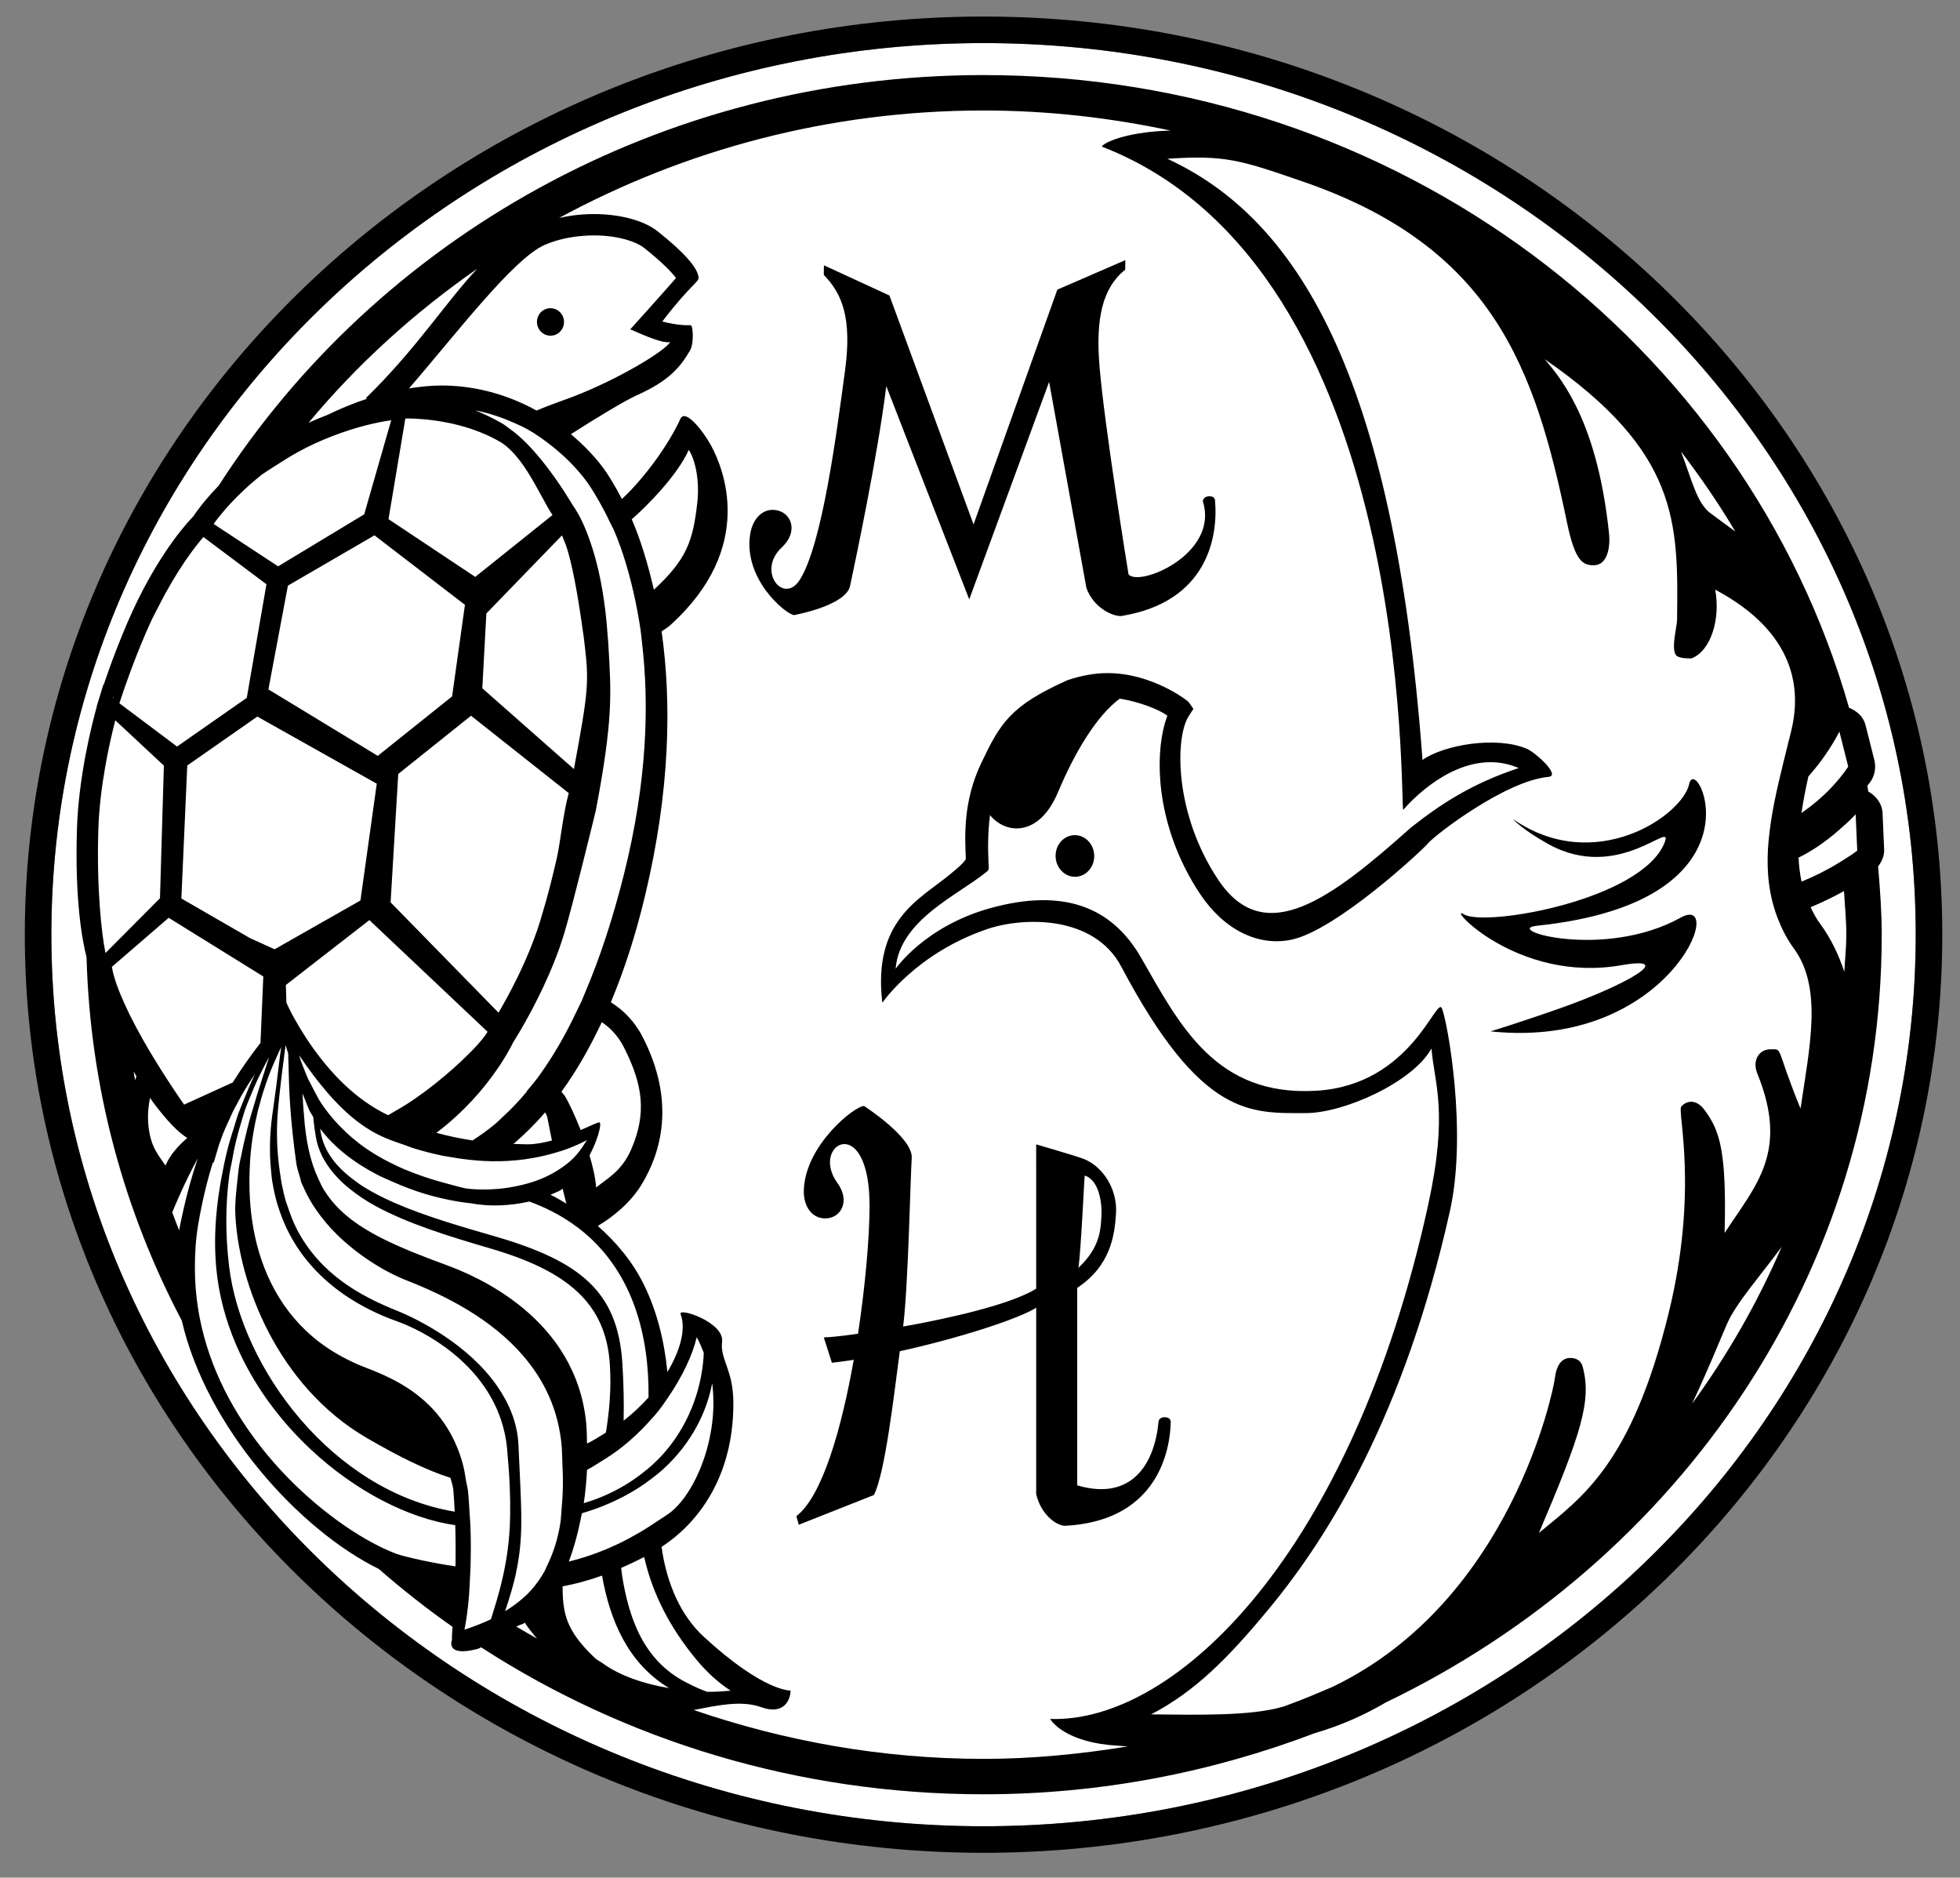 <svg version="1.2" baseProfile="tiny" xmlns="http://www.w3.org/2000/svg" viewBox="0 0 237 227"><rect x="0" y="0" width="237" height="227" fill="#808080" stroke="none"/><path fill="#FFF" d="M118.929 220.789C56.776 220.789 6.211 172.436 6.211 113S56.776 5.21 118.929 5.21c62.153 0 112.718 48.354 112.718 107.79 0 59.436-50.565 107.789-112.718 107.789z"/><path d="M118.929 2C55.005 2 3 51.794 3 113c0 61.205 52.005 111 115.929 111 63.923 0 115.929-49.794 115.929-111S182.852 2 118.929 2zm0 218.789C56.776 220.789 6.211 172.436 6.211 113S56.776 5.21 118.929 5.21c62.153 0 112.718 48.354 112.718 107.79 0 59.436-50.565 107.789-112.718 107.789z"/><path d="M227.827 102.701l-.191-4.392c-.05-1.136-.755-2.068-1.726-2.614-.041-.234-.07-.472-.112-.706.128-.181.285-.333.407-.519.501-.762.659-1.699.436-2.583l-1.066-4.235c-.257-1.019-1.049-1.701-1.989-2.086-12.592-44.061-54.615-76.49-104.657-76.49-39.163 0-73.381 19.901-92.488 49.645-1.777 1.824-2.782 3.269-3.066 3.704-.604.615-3.572 3.796-6.635 9.965-1.841 3.706-3.407 8.047-4.208 10.403l-.033-.025-.533 1.739-.004.013-.273.874.017.013c-.627 2.26-2.207 8.515-2.403 14.831-.266 8.588.633 13.425 1.162 15.486.428 15.782 4.523 30.662 11.516 43.937 2.972 12.869 14.155 25.273 23.837 30.032 2.836 2.477 5.801 4.808 8.9 6.989-.062.897-.097 1.46-.057 1.534 0 0-.917 2.16 3.046 1.147.187-.048.307-.142.471-.205 17.339 11.217 38.245 17.768 60.75 17.768 14.142 0 27.613-2.666 40.004-7.372 3.341-.979 6.147-2.265 8.609-3.717 35.544-17.078 59.994-52.184 59.994-92.837 0-2.785-.211-5.521-.435-8.251.45-.596.76-1.286.727-2.048zM223.255 113c0 1.514-.168 2.988-.238 4.486-.693-2.031-1.596-4.011-2.936-5.811-.472-.634-.816-1.313-1.148-1.996 1.214-.499 2.612-1.162 4.042-1.949.098 1.757.28 3.491.28 5.27zm-10.745 16.835c3.832 9.458-.223 13.488-3.973 19.229.258-9.969-.616-12.35-2.329-14.741-.348-.485-.906-1.13-1.733-1.123-.457.004-.89.225-1.189.606-.476.608 2.13 10.087-1.507 24.913-4.501 18.352-10.539 22.327-15.693 26.61 5.115-12.028 6.404-16 5.283-20.11-.265-.973-1.119-1.032-1.465-1.044-.6-.021-1.644.276-1.899 2.499-.138 1.197-5.199 26.85-26.881 37.267-1.722.731-3.439 1.47-5.208 2.114-.261.085-.493.2-.758.28-.027.008-.067.01-.094.018-3.847 1.135-10.487.96-15.869.91 5.229-2.739 9.201-6.627 14.48-13.053 7.053-8.585 16.162-23.234 21.645-47.785 2.139-9.58-.296-22.922-.963-24.514-.668-1.592-3.671 9.26-15.152 9.955-12.181.737-16.53-7.886-21.211-16.058-3.574-6.24-9.48-8.439-18.241-6.017-7.942 2.196-11.453 7.334-11.453 7.334.481-5.966 7.677-8.951 11.078-11.796.263-.22.179-.485.157-.945-.07-1.488-.118-3.592.175-5.839 1.919 2.365 5.954 2.637 8.212-2.747 2.151-5.127 4.81-9.359 7.47-11.33 2.39.358 4.917 1.392 5.675 2.005.019.016.074.039.091.054-1.496 3.947-1.473 11.254 2.127 18.407.536 1.065 1.144 2.127 1.846 3.173 2.896 4.318 6.992 6.332 11.013 5.502 5.369-1.109 15.73-10.7 16.581-11.702.85-1.002 9.324-7.515 14.504-7.983 1.565-.141-1.556-2.955-2.635-3.411-3.632-1.535-9.991-.486-12.586 1.365-3.497-47.324-15.506-65.583-30.847-72.682 6.949-.471 8.796.131 16.463 2.781 22.939 7.93 27.988 22.578 31.848 41.158.983 4.732 1.911 5.213 3.258 5.201h.002c1.634-.016 2.007-2.154 1.828-3.86-1.331-12.698-5.229-18.134-7.782-21.055 16.229 11.218 16.167 19.665 16.01 31.552-.011.835-.75 3.389-.128 4.233.334.454 1.875.391 1.875.391 2.335-.898 3.522-4.736 2.867-8.311 5.042 2.686 7.544 5.76 8.722 8.633 1.782 4.345.509 8.225.185 9.573-.216.901-.448 1.824-.678 2.754-.754 3.048-1.483 6.224-1.771 9.381-.03.329-.061.656-.08.984-.169 2.874.13 5.704 1.174 8.39.486 1.248 1.082 2.475 1.943 3.645 3.512 4.777 1.935 11.833.821 19.379-3.08-7.51-2.058-7.183-3.641-7.17-.9.008-1.349.533-1.536.845-.242.41-.446 1.111-.031 2.135zm4.968-26.152c1.54-.749 3.181-1.841 4.848-3.294.686-.598 1.374-1.217 2.057-1.939l.191 4.391c-.579.455-1.189.821-1.793 1.204-1.715 1.088-3.418 1.915-4.939 2.543-.202-.944-.321-1.914-.364-2.905zm4.01-8.516c-1.153 1.225-2.422 2.268-3.657 3.124.22-1.478.503-2.954.836-4.418.709-.806 1.39-1.657 2.022-2.571.628-.909 1.22-1.852 1.728-2.855l1.067 4.235c-.583.887-1.268 1.711-1.996 2.485zm-11.657-30.903c-1.132-.843-2.204-1.613-3.043-2.249-1.601-1.213-2.184-3.889-3.52-7.427 2.365 3.106 4.58 6.315 6.563 9.676zM28.776 170.957c-3.124-5.078-5.226-11.065-5.21-17.718.004-1.685.095-3.396.393-5.161.487-2.883 1.105-5.371 1.789-7.564.028.025.056.047.084.072.168-.588.337-1.15.507-1.698.052-.169.105-.36.157-.526.102-.276.199-.574.302-.839.035-.088.066-.192.101-.28.043-.109.085-.222.129-.328.225-.551.457-1.035.687-1.536.121-.264.239-.556.361-.807.232-.478.464-.9.698-1.332.103-.19.205-.388.307-.57.597-1.062 1.182-1.995 1.742-2.804-.448.932-.879 1.937-1.311 3.02-.161.404-.326.787-.482 1.21-.002.006-.005.012-.007.018-.076.207-.16.38-.235.591-.164.463-.297.983-.452 1.465-.022.068-.042.139-.064.207-.2.629-.403 1.25-.584 1.908-.131.476-.247.953-.366 1.442-.144.591-.256 1.207-.38 1.816-.76 3.736-1.167 7.735-.789 11.793.3 3.214 1.139 6.293 2.372 9.184 2.082 4.883 5.311 9.216 9.068 12.727 5.353 5.002 11.767 8.326 17.456 9.143.053 1.757.058 3.435.026 4.983-1.348-.201-2.672-.442-3.823-.685-1.623-.342-2.898-.673-3.362-.849-3.669-1.387-8.738-4.684-13.31-9.426-2.111-2.19-4.099-4.684-5.804-7.456zm-12.617-41.434c.113.206.226.412.342.614-.06.152-.116.302-.171.453-.066-.353-.109-.713-.171-1.067zm60.232-66.744c1.775-1.536 5.499-5.272 6.898-8.394.839 1.329 1.326 3.832 1.018 6.474-.527 4.512-1.227 6.727-5.242 10.437-.741-3.235-1.636-6.118-2.674-8.517zm-2.668.299c.187.398.386.727.568 1.153 1.025 2.403 1.892 5.319 2.573 8.584.23 1.104.432 2.237.604 3.438.061.426.097.885.149 1.323.914 7.613.628 16.943-2.163 28.097-1.378 5.506-2.935 10.147-4.625 14.14-.165.39-.324.811-.491 1.188-.187.42-.386.784-.576 1.188-1.394 2.958-2.874 5.493-4.427 7.659-.112.157-.223.322-.336.474-.358.467-.727.907-1.094 1.348-.083.1-.164.206-.247.305.009.007.016.014.025.022-.925 1.107-1.872 2.099-2.84 2.988-.277.265-.552.53-.833.783-.053.045-.107.09-.161.134-.887.741-1.792 1.384-2.708 1.973-1.373-.204-2.827-.5-4.374-.918 3.344-2.525 5.706-5.326 7.213-7.498.137-.198.29-.403.412-.589.035-.053.058-.093.091-.145.315-.481.586-.917.806-1.294.427-.734.697-1.269.787-1.459.212-.329 1.134-1.8 2.248-3.901.246-.464.497-.96.757-1.483.205-.413.407-.828.616-1.272.905-1.931 1.814-4.122 2.509-6.408 1.051-3.454 3.836-14.903 3.836-14.903 2.11-11.09 1.861-14.208 1.536-19.765-.014-.235-.026-.449-.04-.694-.013-.233-.043-.418-.059-.645-.071-1.052-.16-2.054-.272-2.986-.435-3.651-1.129-6.384-1.822-8.378-.154-.443-.3-.846-.449-1.216-.175-.433-.347-.859-.507-1.196-.632-1.331-1.108-1.941-1.108-1.941-.111-.17-1.653-2.853-3.793-5.503-.139-.173-.279-.339-.423-.511-.761-.906-1.587-1.773-2.447-2.529-.368-.324-.741-.597-1.119-.866-.258-.184-.511-.399-.771-.551-1.166-.682-2.255-1.184-3.299-1.611 1.471.287 3.098.787 4.787 1.554.49.222.978.431 1.475.705 1.017.561 2.037 1.285 3.051 2.094 1.288 1.029 2.562 2.224 3.764 3.735.866 1.088 1.739 2.554 2.59 4.189.2.379.394.777.587 1.188zm7.163 119.9c-.396.288-.775.51-1.166.774-.322.218-.644.436-.962.639-.457.292-.915.587-1.364.848-.879.512-1.747.985-2.597 1.39-.813.388-1.612.727-2.397 1.028-1.244.478-2.446.839-3.62 1.132.655-1.725 1.175-3.711 1.576-5.837.619-.185 1.224-.379 1.8-.59.937-.345 1.812-.724 2.64-1.131.892-.438 1.723-.906 2.494-1.404.504-.326.977-.663 1.431-1.01.497-.379.99-.76 1.431-1.16 3.591-3.265 5.355-7.146 5.961-10.427.86 6.448-2.035 13.426-5.227 15.748zm-7.999 18.114c-.278-.203-.647-.361-.884-.583-1.379-1.287-2.279-2.397-2.87-3.45-.968-1.725-1.096-3.321-1.106-5.272 1.525-.283 3.093-.699 4.769-1.301.966 5.408 3.113 10.585 8.114 13.605-3.074-.513-6.003-1.519-8.023-2.999zm-11.051-8.721l.027-.096c.185-.654.359-1.302.493-1.903.049-.218.084-.427.126-.64.366-1.836.529-3.543.55-5.399.005-.41.004-.849-.002-1.28-.014-.997-.051-2.089-.104-3.269-.028-.617-.054-1.239-.087-1.926-.022-.444-.044-.951-.067-1.428-.027-.566-.053-1.075-.079-1.693-.116-2.717-1.134-5.06-2.542-7.111-3.443-5.017-9.47-8.09-12.18-9.176-4.382-1.755-9.203-4.384-12.037-9.764-.475-.901-.856-1.925-1.206-2.992-.043-.131-.098-.246-.139-.379-.209-.682-.371-1.418-.522-2.172-.062-.308-.101-.643-.152-.964-.027-.168-.055-.334-.08-.506-.309-2.199-.464-4.582-.231-7.408.028-.333.07-.764.117-1.228.011-.102.022-.211.033-.317.006-.06.012-.118.019-.18.005-.044.009-.084.014-.129.045-.415.093-.85.146-1.307.047-.407.096-.821.147-1.24.124-1.02.255-2.044.378-2.935.029-.213.057-.394.085-.589.035.122.057.225.093.348.062.213.142.444.209.662l.006.178c.029.99.05 2.049.091 3.23.012.345.026.703.043 1.071.004.095.007.18.011.277.011.234.03.496.043.74.014.243.027.483.043.737.069 1.051.171 2.218.307 3.495.117 1.098.254 2.257.441 3.56.081.566.265 1.112.432 1.661.065.213.091.435.168.645.092.25.226.487.334.733.371.845.83 1.658 1.365 2.444.749 1.101 1.608 2.148 2.581 3.103 2.601 2.553 5.788 4.532 8.498 5.592 4.786 1.871 10.226 4.658 14.026 9.064 2.525 2.927 4.344 6.551 4.702 11.163.015.196.006.351.019.543.037.534.031 1.001.052 1.509.024.574.055 1.162.059 1.705.009 1.303-.054 2.5-.16 3.63-.035.378-.04.802-.088 1.162-.014.107-.014.234-.03.338-.311 2.118-.895 3.864-1.66 5.405-.05.101-.087.218-.139.317-.038.073-.063.161-.102.232-.484.879-1.044 1.673-1.686 2.387-.548.609-1.175 1.145-1.838 1.65-.404.309-.84.596-1.288.87.29-.854.546-1.669.761-2.42zM27.712 142.19c.09-.69.242-1.269.359-1.914.088-.483.168-.976.269-1.433.236-1.074.493-2.053.778-2.986l.012-.04c.025-.082.05-.167.075-.248.133-.423.252-.902.39-1.294.05-.142.097-.273.147-.411.18-.492.359-.892.54-1.333.282-.687.546-1.336.812-1.898.604-1.276 1.126-2.243 1.452-2.865-.419 1.337-.899 2.813-1.403 4.396-.146.461-.283.96-.428 1.435-.019.062-.037.125-.056.187-.074.243-.145.485-.218.732-.025.085-.05.166-.075.251-.029.099-.058.192-.087.291-.29 1.005-.523 2.009-.768 3.052-.109.464-.201.929-.297 1.397-.09.439-.203.871-.279 1.312-.118.692-.168 1.367-.244 2.057-.143 1.303-.292 2.61-.237 3.88.357 8.293 5.069 20.772 15.865 27.069 4.041 2.357 7.242 3.9 10.158 4.849.114.501.3.949.346 1.499.073.873.115 1.728.158 2.582-14.789-2.461-25.788-17.365-27.272-29.615-.5-4.116-.409-7.772.003-10.952zm-8.657-68.651c.043-.087.085-.151.128-.238 2.205-4.376 4.35-7.148 5.412-8.378l.75.562 1.376 1.031 5.497 4.121-2.378 13.732-8.431 5.887-3.292-2.47-2.221-1.666-1.111-.833-.351-.264c.484-1.483 2.013-6 3.92-10.114.234-.458.482-.93.701-1.37zm49.574-7.018c.48 1.604 1.024 4.214 1.542 7.667.109.728.22 1.423.325 2.23.027.206.057.359.083.571.037.298.064.537.097.808.566 4.652.47 5.771-1.279 15.18L58.32 83.213l.49-9.047 3.496-3.609 1.004-1.037 1.014-1.046.878-.906 1.831-1.89.918-.947c.07.11.159.397.237.575.14.317.282.681.441 1.215zM42.317 143.75c.932.741 1.954 1.439 3.112 2.068 3.841 2.088 8.768 3.633 13.762 5.086 9.29 2.704 14.048 6.554 14.546 13.974.216 3.214-.096 5.962-.473 8.318-.747.461-1.47.943-2.285 1.322-.028-.828-.013-1.64-.098-2.486-1.271-12.742-13.308-17.77-16.895-19.086-6.026-2.21-10.191-4.04-12.95-6.763-.719-.709-1.344-1.486-1.874-2.343-.258-.416-.465-.896-.681-1.355-.956-2.034-1.513-4.555-1.727-7.714-.04-.595-.111-1.13-.128-1.775-.002-.083-.015-.144-.017-.228-.001-.044-.007-.09-.008-.134-.004-.148-.022-.303-.028-.453.058.144.115.288.175.433.09.221.17.433.265.657.138.326.237.621.385.955.124.28.326.524.474.794.021.2.035.371.06.588.065.558.146 1.157.248 1.772.33 1.991 1.334 3.663 2.762 5.13.418.434.878.846 1.375 1.24zm-19.416-10.495l-.639.291s-1.224-1.733-2.752-4.148c-.226-.357-.464-.748-.701-1.133-.243-.395-.474-.769-.722-1.186-.559-.94-1.109-1.918-1.641-2.913-.512-.957-.979-1.905-1.402-2.841-.732-1.62-1.313-3.17-1.515-4.435l.502-.434.722-.623.434-.374 5.211-4.5 11.44 7.093-.131 3.098-.057 1.343-.056 1.325-.096 2.257c-1.093 1.417-2.223 2.973-3.349 4.786l-5.248 2.394zm22.657-38.509l-1.974 14.121-10.376 5.898-2.993-1.358-8.285-4.783.714-16.076 8.474-5.916 14.44 8.114zM32.456 83.345l2.357-12.544 10.47-6.079 10.938 8.4-1.555 11.073-8.985 7.186-13.225-8.036zm34.595 56.046c.609-.178 1.213-.36 1.792-.587.645-.252 1.273-.529 1.875-.84.089-.046.188-.077.276-.123-.062.11-.153.18-.219.286-.434.705-.908 1.357-1.453 1.901-.561.56-1.184 1.012-1.825 1.423-1.376.882-2.87 1.443-4.336 1.793-1.028.246-2.025.415-2.937.49-.615.05-1.195.074-1.708.074-1.169.001-2.026-.094-2.32-.157-.614-.132-1.144-.297-1.72-.444-1.549-.396-2.977-.836-4.264-1.327-.436-.167-.876-.33-1.284-.506-1.793-.771-3.345-1.62-4.653-2.521-1.219-.841-2.226-1.723-3.096-2.614-1.101-1.127-1.978-2.267-2.648-3.361-.102-.166-.16-.323-.255-.488-.221-.382-.401-.754-.591-1.13-.136-.27-.304-.547-.425-.813-.16-.351-.288-.68-.422-1.02-.25-.631-.505-1.266-.675-1.849.184.274.433.609.637.904.073.106.153.216.228.324.481.69 1.003 1.376 1.59 2.12.113.143.24.285.357.429.2.246.4.489.612.735.009.011.017.021.026.031 1.871 2.164 4.153 4.265 7.023 5.468.776.325 1.551.584 2.325.852.3.104.6.235.9.33 1.272.405 2.537.724 3.791.977.258.052.511.079.768.124.451.081.901.157 1.348.218 1.232.168 2.449.277 3.64.298 2.711.05 5.276-.303 7.643-.997zm-.49 5.05c.432-.188.905-.357 1.26-.574.072-.044.135-.115.206-.163.164.673.314 1.263.456 1.808-.635-.363-1.242-.76-1.922-1.071zm-.645-9.959c.09.188.221.381.256.561.194 1.021.381 1.939.565 2.841-.991.272-2.008.461-2.964.461-.516 0-1.118-.034-1.679-.05 1.329-1.149 2.612-2.4 3.822-3.813zm-9.269-7.033c-2.27 2.265-5.692 5.085-8.628 6.74-.468.264-.786.465-1.085.638-3.221-1.538-5.818-3.977-7.789-6.417-.828-1.026-1.544-2.017-2.145-2.948-.495-.767-.919-1.463-1.257-2.073-.036-.064-.085-.144-.118-.206-.048-.087-.112-.193-.157-.276-.004-.007-.005-.009-.008-.016-.538-1.005-.821-1.657-.829-1.68l-.066-2.127 10.099-7.846 13.192 12.461.948.896.15.142c-.246.444-.748 1.066-1.395 1.771-.273.297-.585.614-.912.941zm4.775-7.052c-.431.8-.825 1.492-1.143 2.033l-.634-.648-12.414-12.688.924-15.523 8.802-7.041 11.817 9.356c-.654 2.291-1.049 6.138-1.431 7.793-.481 2.079-.979 4.228-2.004 7.598-1.048 3.448-2.65 6.77-3.917 9.12zm4.017-57.037l-.577.462-2.124 1.702-1.564 1.252-3.708 2.97-10.489-6.983 1.865-11.143.173-1.031c.305-.005.728.006 1.197.027.339.015.708.041 1.116.079 2.453.223 6.012.891 9.205 2.759.005.003.009.008.014.011.436.257.848.611 1.247 1.005.728.719 1.391 1.613 1.996 2.564 1.266 1.991 2.276 4.17 3.02 5.229l-1.371 1.097zm-33.715-6.025c.47-.322.956-.63 1.458-.951.917-.586 1.839-1.177 2.843-1.733 1.459-.808 2.838-1.409 4.162-1.923 2.974-1.157 5.532-1.701 7.116-1.918L44.04 62.182 33.628 68.47l-5.837-3.837-1.153-.758-.806-.53c.733-1.027 2.63-3.44 5.892-6.01zM14.225 87.348l1.068.995 2.137 1.993 2.385 2.224-.472 16.042-4.619 4.637-.103.103-1.006 1.01-.86.864c-.471-2.276-1.085-7.788-.866-14.897.161-5.223 1.357-10.545 2.051-13.236l.285.265zm3.735 48.859c-.139-1.26-.04-2.394.185-3.483.109.154.211.333.322.482 1.784 2.385 3.074 3.678 4.175 4.371-1.055.922-2.066 1.99-2.633 3.337-.811-1.234-1.77-2.173-2.049-4.707zm67.647 68.332c-.034 0-.072-.007-.106-.007-.704-.247-1.485-.588-2.548-1.138-5.161-2.667-6.895-7.732-7.73-12.904-.053-.329-.067-.612-.111-.931.885-.385 1.81-.822 2.779-1.318 1.045 4.611 3.23 8.655 6.27 12.349 1.337 1.625 2.776 2.897 4.18 3.803-.853.089-1.772.146-2.734.146zm-5.213-28.985c-.445.517-.941 1.012-1.461 1.496-.448.417-.942.809-1.449 1.197-.79.604-1.644 1.173-2.584 1.688-.838.46-1.732.881-2.697 1.256-.513.199-1.066.369-1.616.542.2-1.296.326-2.644.393-4.036.602-.296 1.141-.67 1.706-1.013.916-.556 1.788-1.142 2.605-1.797 1.079-.865 2.065-1.784 2.965-2.764.447-.486.9-.969 1.301-1.471.458-.574.849-1.148 1.246-1.731 1.737-2.552 2.95-5.135 3.438-7.244.367.598.598 1.249.86 1.887-.158 3.706-1.454 8.218-4.707 11.99zm-4.987-3.798c.04-2.082.018-4.392-.16-7.05-.571-8.515-5.02-12.212-15.334-15.213-3.881-1.129-8.348-2.388-12.211-4.074-1.317-.575-2.549-1.201-3.666-1.895-.559-.347-1.064-.721-1.555-1.103-2.077-1.62-3.503-3.557-3.761-5.972 1.685 2.293 4.171 4.159 6.938 5.591.556.288 1.131.532 1.705.785 1.375.607 2.774 1.148 4.161 1.553 1.915.559 3.783.927 5.442 1.101 2.378.449 4.864.276 7.039-.217 1.941.712 3.645 1.595 5.133 2.623.528.365 1.033.744 1.508 1.143 5.955 5.005 7.861 12.571 7.774 19.92-.887.989-1.887 1.928-3.013 2.808zm-3.076-34.578c.26-.865.332-1.482.124-1.482-.215 0-1.072.422-2.239.927-.693-1.753-1.404-3.242-1.803-3.937-.136-.238-.333-.467-.527-.697 1.792-2.457 3.413-5.282 4.884-8.417 1.004.694 1.938 1.625 2.626 2.958 2.44 4.731 2.755 8.196.937 12.407-1.167 2.703-2.945 3.544-4.248 4.632-.086-1.181-.4-2.53-.802-3.877.48-.928.834-1.801 1.048-2.514zM53.754 46.609l-.362-.003c-1.179 0-2.517.126-3.941.353 5.594-6.442 12.627-15.731 16.453-17.37 1.437-.615 3.012-.954 4.652-1.079 3.438-.263 6.213.575 7.336 1.464 2.235 1.77 3.419 3.042 3.85 3.637-.691.831-5.533 6.208-5.533 6.208.218.053 3.889 1.847 4.84 1.526-.744 1.169-6.276 4.494-11.736 6.605-1.143.442-2.854 1.002-4.435 1.685-3.387-1.865-7.136-2.955-11.124-3.026zm2.968 146.195c.013-.159.014-.331.026-.492.04-.541.061-1.1.087-1.657.016-.353.044-.692.055-1.049.052-1.696.058-3.404-.005-5.066-.021-.55-.068-1.037-.101-1.568-.057-.935-.106-1.893-.197-2.735-.043-.399-.152-.713-.212-1.091-.122-.767-.244-1.535-.432-2.217-.398-1.448-.937-2.696-1.568-3.801-2.834-4.965-7.566-6.791-10.463-7.908-.865-.333-1.661-.725-2.434-1.135-5.414-2.868-8.638-7.513-10.189-12.806-.7-2.388-1.048-4.902-1.117-7.443-.02-.744-.019-1.487.01-2.233.013-.338.027-.677.049-1.014.012-.172.011-.345.025-.518.083-1.023.201-2.043.367-3.049.142-.856.319-1.7.516-2.534.014-.061.023-.123.037-.184.001-.005.002-.01.003-.014.008-.035.021-.068.029-.103.062-.251.141-.49.208-.738v-.001c.115-.43.231-.859.361-1.281.034-.105.065-.198.098-.299.093-.284.19-.582.275-.84.36-1.051.767-2.061 1.209-3.036.184-.407.357-.827.554-1.219.031-.06.056-.128.085-.192-.053.349-.105.77-.156 1.179-.129 1.026-.265 2.177-.434 3.53-.057.454-.133.967-.199 1.452-.003.025-.007.049-.01.073-.014.104-.028.205-.043.311v.002c-.045.322-.08.614-.13.948-.01.066-.016.121-.026.188-.296 1.941-.391 3.728-.35 5.401.015.598.064 1.166.116 1.732.044.473.078.956.147 1.406.015.1.041.189.058.287.131.784.296 1.537.497 2.255.105.374.227.732.349 1.088 2.724 7.962 9.581 11.67 14.125 13.286 3.623 1.289 10.391 5.077 12.666 12.02.336 1.025.581 2.114.696 3.28.047.471.07.877.108 1.324.042.491.087.987.119 1.452.05.709.081 1.377.109 2.032.05 1.175.066 2.283.046 3.319-.009.443-.015.896-.036 1.32-.071 1.408-.214 2.722-.422 3.999-.072.44-.156.883-.243 1.318-.048.236-.096.473-.148.708-.138.626-.295 1.263-.467 1.897-.218.81-.463 1.644-.734 2.499-.093.293-.177.577-.277.879-.985.466-2.044.884-3.193 1.254.254-1.247.429-2.691.556-4.216zm.968-160.299c-3.852 4.12-7.374 9.708-13.442 15.615l.122.093c-1.552.509-3.158 1.162-4.801 1.96-.731.279-1.479.582-2.258.94 5.877-7.054 12.743-13.294 20.379-18.608zM13.747 84.178c-.026.09-.049.183-.074.274l-.032-.024c.021-.063.082-.182.106-.25zm10.173 55.856c-.837 2.492-1.611 5.314-2.261 8.709-.29-.718-.56-1.444-.833-2.17.325-.805 1.53-3.686 3.094-6.539zm38.515 56.612c.237-.091.413-.209.693-.279.108-.027.226-.141.336-.184.397.619.902 1.256 1.471 1.915-.834-.483-1.682-.946-2.5-1.452zm56.494 15.998c-12.31 0-24.076-2.153-35.05-5.91 2.712-.519 5.729-1.22 8.168-.34 2.843 1.025 3.545-1.003 3.545-2.015 0 0-3.241.187-10.52-6.525-2.676-2.468-4.433-6.243-5.079-10.836 5.166-3.381 8.792-9.43 8.679-17.637-.053-3.833-1.62-5.05-1.359-7.163.294-2.367-5.338-4.195-5.017-3.349.673 1.775-.016 4.364-1.598 7.005-.37-3.826-1.295-7.405-2.815-10.511-1.393-2.846-3.348-5.159-5.599-7.148 1.822-1.074 3.961-2.814 5.286-4.989 2.311-3.79 4.208-9.971.126-17.883-1.004-1.947-2.379-3.258-3.835-4.174 1.6-3.812 2.984-8.071 4.124-12.823C81.054 95.553 81.209 84.875 80 76.334c.348-.244.717-.451 1.038-.741 10.463-9.444 6.409-19.053 4.919-21.773-.911-1.659-3.089-4.494-3.689-3.171-1.437 3.164-4.415 7.222-7.065 9.68-.868-1.655-1.754-3.138-2.632-4.241-1.075-1.351-2.276-2.523-3.533-3.6 2.983-1.913 6.593-4.087 7.921-4.68 4.017-1.794 5.322-3.468 6.475-5.436.51-.871.365-3.06.08-3.056-.683.009-1.463.028-3.432-.443 3.379-4.429 4.439-4.764 4.39-5.325-.104-1.183-1.777-3.067-4.973-5.598-1.899-1.504-5.487-2.296-9.14-2.016-.942.072-1.862.215-2.759.421 15.173-8.233 32.666-12.998 51.329-12.998 7.77 0 15.318.878 22.608 2.424-6.209.192-8.571 1.837-8.253 1.961 37.987 14.797 35.969 79.666 36.393 80.171 0 0 6.711-8.174 13.962-5.06-5.578 1.85-9.339 4.277-13.014 7.183-9.676 8.636-17.702 14.699-23.292 6.366-5.347-7.973-5.277-17.219-3.592-19.829l.565-.875-.604-.851c-.106-.149-4.453-3.518-9.88-3.471-1.479.013-3.049.291-4.665.828l-.121.047c-6.879 3.084-8.092 5.182-10.406 10.048-2.167 4.558-1.968 8.778-1.842 11.471.016.329-1.03 1.215-2.019 2.025-3.631 2.974-9.256 5.482-8.079 15.438 0 0 4.073-6 12.718-8.92 4.31-1.456 12.855-1.721 16.177 4.555 9.698 18.324 15.674 17.701 22.307 17.702 4.657 0 12.97-3.759 15.199-7.812.341 4.252 2.081 7.6-.412 18.97-9.22 42.039-30.5 62.614-45.7 62.088 0 0 1.401 2.52 6.99 3.132.849.093 1.597.118 2.411.188-5.687.92-11.493 1.508-17.451 1.508zm85.673-42.934c1.738-3.67 3.129-7.089 4.189-9.575 1.104-2.59 4.173-6.001 6.641-9.395-2.894 6.726-6.538 13.073-10.83 18.97z"/><path d="M129.504 101.015c-1.264.274-2.076 1.602-1.815 2.965.261 1.363 1.497 2.246 2.761 1.972s2.076-1.602 1.815-2.965-1.498-2.246-2.761-1.972zm74.755-6.243c-.818 3.829-11.415 11.122-21.333 4.243 0 0 1.132 1.28 4.307 3.038 8.563 4.74 15.243-3.186 14.04-.168-2.754 6.909-21.663 10.222-24.262 8.655-2.271-1.369 6.303 8.374 19.042 6.153 6.695-1.167.761 2.314-7.309 5.169-4.878 1.726-8.512 2.83-8.512 2.83 21.739 2.278 28.696-16.905 23.001-13.755-9.294 5.141-21.659 1.431-17.384.983 28.253-2.958 19.265-21.15 18.41-17.148zM102.792 70.821c.507-2.394 3.329-15.606 4.376-24.141l10.03 25.783 9.66-26.293 4.508 24.907c.822 2.352 3.129 3.465 4.235 3.396 10.442-1.709 11.704-9.614 11.317-13.978 0 0-.013-.55-.743-.499-.739.051-.729.616-.729.616 1.999 6.357-7.696 10.395-8.986 8.824 0 0-2.942-18.032-3.522-25.325-.445-5.598.37-9.329 3.12-11.503l.014-1.156-8.222 3.564-10.129 28.386-10.172-27.678-7.923-3.649-.014 1.156c2.163 2.235 3.443 5.112 2.568 11.573-.997 7.375-2.724 20.926-5.461 25.28-1.944 3.093-5.277-1.02-2.179-3.913 1.92-1.794 1.253-3.913-.347-4.411-1.694-.527-3.157.715-3.485 2.838-.83 5.37 4.186 9.571 5.287 9.767.003-.002 6.282-1.111 6.797-3.544zm38.77 101.095s.049-.548-.683-.579c-.74-.031-.793.531-.793.531-.472 5.203-3.31 9.634-9.83 7.708v-23.875c3.974-2.633 4.531-6.233 4.693-9.053.166-2.878-1.569-5.583-3.848-6.515-.813-.332-5.809-1.782-5.809-1.782l.001 17.448c-3.007 1.862-10.083 3.504-16.088 4.579.626-4.945.892-18.517 1.04-20.35.2-2.479-5.766-6.316-5.766-6.316-1.119-.017-7.072 4.694-7.281 10.124-.082 2.146 1.117 3.645 2.88 3.45 1.665-.184 2.724-2.137 1.182-4.263-3.407-4.697 3.939-8.8 3.887 2.902-.016 3.608-.492 9.368-1.396 15.325-2.03.282-3.552.439-4.139.439l.978 3.066c.839-.087 1.741-.222 2.642-.358-1.485 8.396-3.814 16.511-6.938 18.903l.292 1.041 9.089-3.599c1.356-2.697 2.417-12.042 3.126-17.384 7.163-1.568 14.368-3.911 16.493-5.256l-.002 22.519c.555 2.428 2.361 3.792 3.468 3.847 10.568-.537 12.7-8.172 12.802-12.552zm-10.397-29.796c1.652.528 2.123 3.088 2.013 4.97-.085 1.438-.11 3.708-2.782 6.185.302-1.742.719-11.029.769-11.155z"/><ellipse transform="rotate(-5.037 66.534 38.912)" cx="66.562" cy="38.926" rx="1.635" ry="1.663"/><path fill="none" d="M0 0h237v227H0z"/></svg>